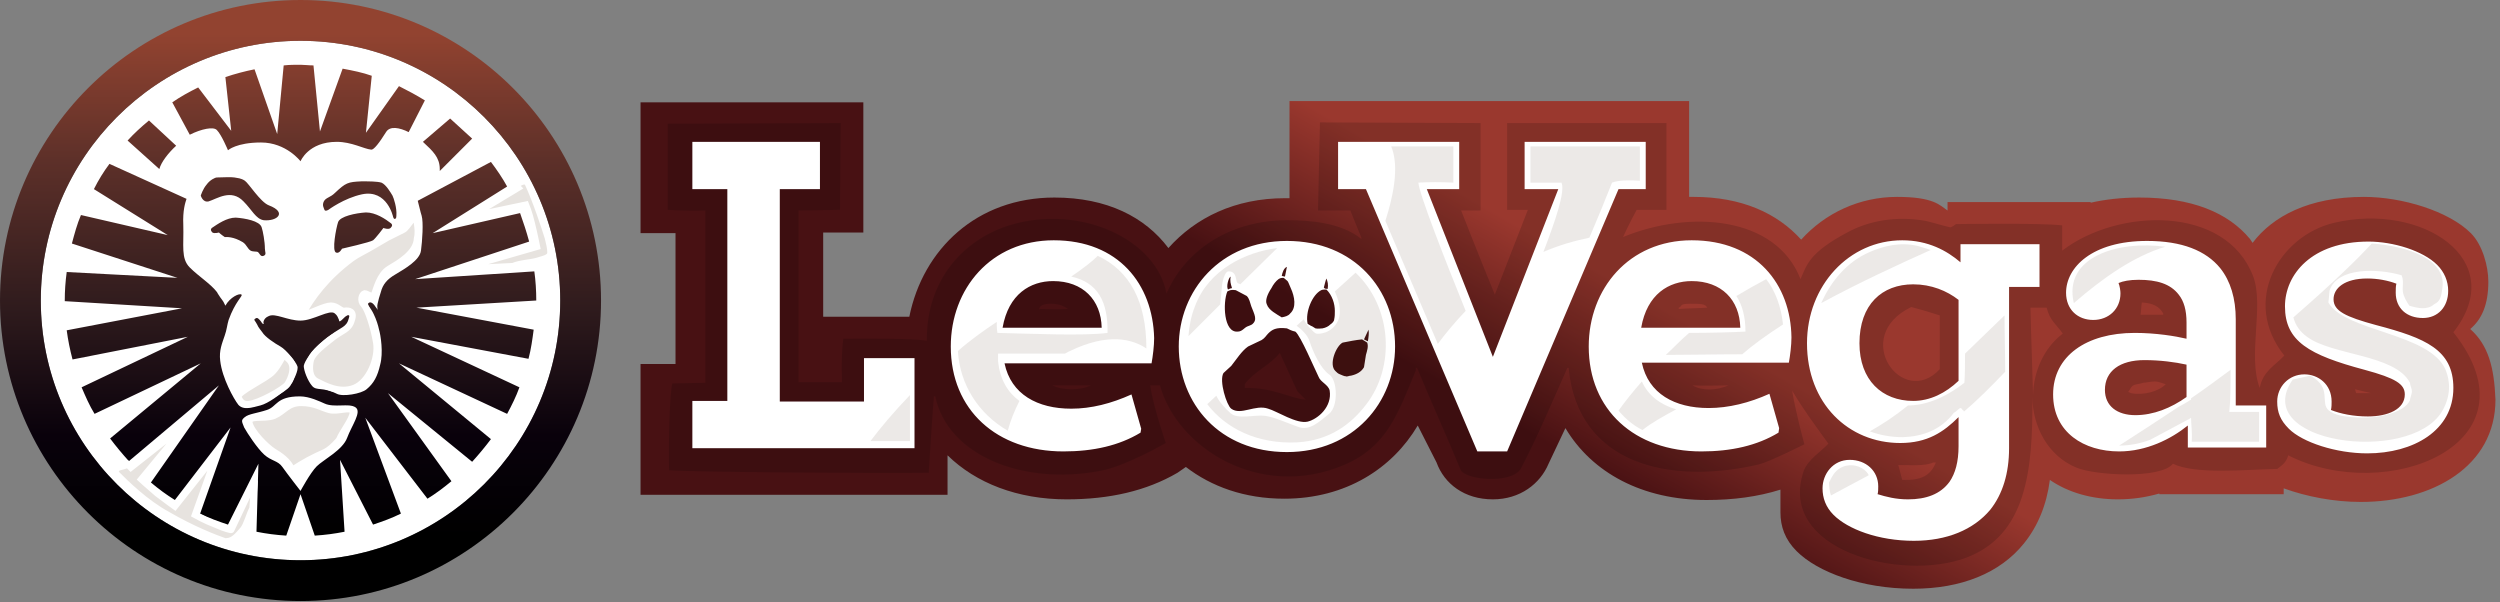 <?xml version="1.0" encoding="UTF-8"?> <svg xmlns="http://www.w3.org/2000/svg" xmlns:xlink="http://www.w3.org/1999/xlink" width="386px" height="93px" viewBox="0 0 386 93" version="1.1"><rect x="0" y="0" width="386" height="93" fill="#808080" stroke="none"/><!-- Generator: Sketch 55.2 (78181) - https://sketchapp.com --><title>LeoVegas_logo</title><desc>Created with Sketch.</desc><defs><linearGradient x1="41.026%" y1="52.934%" x2="56.598%" y2="45.843%" id="linearGradient-1"><stop stop-color="#481113" offset="0%"></stop><stop stop-color="#9A382E" offset="100%"></stop></linearGradient><linearGradient x1="50%" y1="99.621%" x2="50%" y2="-0.379%" id="linearGradient-2"><stop stop-color="#000000" offset="0%"></stop><stop stop-color="#000000" offset="10.3%"></stop><stop stop-color="#09010B" offset="27.1%"></stop><stop stop-color="#2F1B1D" offset="48.3%"></stop><stop stop-color="#5D3029" offset="72.9%"></stop><stop stop-color="#924330" offset="94%"></stop></linearGradient></defs><g id="Page-1" stroke="none" stroke-width="1" fill="none" fill-rule="evenodd"><g id="LeoVegas_logo"><g id="LeoVegas.com" transform="translate(98, 15)" fill-rule="nonzero"><path d="M283.4,35.8 C285.2,34.3 286.2,32 286.2,28.5 C286.2,26.1 285.3,22.8 283.5,21 C280.1,17.6 272.9,15.4 267,15.4 C258.5,15.4 252.9,18.4 249.8,22.5 C249.7,22.3 249.5,22.1 249.4,21.9 C246,17.8 240.4,15.5 232.3,15.5 C229.5,15.5 227,15.8 224.8,16.3 L224.8,16.2 L202.7,16.2 L202.7,17.5 C201.5,16.7 200.6,15.4 194.9,15.4 C189.1,15.4 183.8,17.9 180.1,22 C176.4,17.9 170.9,15.4 163.5,15.4 L162.8,15.4 L162.8,0.6 L101.1,0.6 L101.1,15.6 L100.4,15.6 C92.7,15.6 86.6,18.6 82.4,23.3 C78.8,18.5 72.9,15.5 64.8,15.5 C52.8,15.5 44.5,23.5 42.4,33.9 L29.1,33.9 L29.1,20.9 L35.3,20.9 L35.3,0.8 L0.9,0.8 L0.9,21 L6.3,21 L6.3,41.2 L0.9,41.2 L0.9,61.4 L48.3,61.4 L48.3,55.3 C52.7,59.6 59.1,62.1 66.7,62.1 C73.3,62.1 79,60.8 83.8,58 L85.1,57.1 C89,60.1 94.1,62 100.3,62 C109.8,62 117,57.3 120.9,50.7 L123.8,56.4 C125,59.7 128.1,62.1 132.5,62.1 C136.7,62.1 139.8,59.7 141.1,56.6 L143.7,51.1 C147.8,58 155.6,62.2 165.5,62.2 C169.6,62.2 173.4,61.7 176.9,60.6 L176.9,64.1 C176.9,66.3 177.6,68.3 179.4,70.1 C182.6,73.3 189.4,75.9 197.4,75.9 C204.8,75.9 210.8,73.5 214.5,68.9 C216.6,66.3 218,63 218.5,59.1 C221.4,61.1 225.1,62.1 229,62.1 C231.2,62.1 233.3,61.8 235.4,61.2 L235.4,61.3 L254.6,61.3 L254.6,60.4 C258.2,61.7 262.4,62.5 266.5,62.5 C277.6,62.5 287.3,57 287.3,46.7 C287.1,41.7 286.2,38.3 283.4,35.8 L283.4,35.8 Z" id="Path" fill="url(#linearGradient-1)"></path><path d="M280.8,36.3 C289.6,25.1 275.9,16.2 262.4,19.4 C253.9,21.4 248,31.5 254.7,39.9 C253.2,41.5 251.4,42.3 250.9,44.9 C249,39.9 251.6,32.3 249.9,27.7 C245.7,16.6 229,17.1 220.4,23.7 L220.4,19.8 C217.2,19.4 204,19.6 204,19.6 C204,19.6 203.4,20.1 203.1,20.1 C201.8,19.8 200.6,19.4 199.3,19.1 C194.7,18.3 190.5,19.1 187.2,20.9 C181.4,24 181,25.8 180,28.1 C176.2,18.3 162.8,17.4 152.6,21.6 C153.4,19.8 154.7,17.4 154.7,17.4 L159.3,17.4 L159.3,4 L134.7,4 L134.7,17.4 L137.9,17.4 L132.8,30.5 C132.8,30.5 129.3,21.9 127.6,17.5 L130.6,17.5 L130.6,4 L105.8,3.9 L105.5,17.5 L110.5,17.5 C110.5,17.5 111.6,20.3 112.2,21.7 L112.2,21.9 C109,19.3 104,19 100.7,19 C92.4,19 85.4,23.2 82.3,29.9 C82.2,30 82.2,30.2 82.1,30.3 C80.6,22 68.8,16.4 57.8,19.8 C50.8,22 45,28.2 45.1,37.6 C42.6,37.2 35.7,37.3 32.2,37.3 C32,38.9 31.9,40.7 32,44 L25.3,44 L25.3,17.5 C26.9,17.5 31.7,17.4 31.7,17.4 L31.8,4 L5.1,4.1 L5.1,17.4 C5.1,17.4 7.8,17.6 10.9,17.5 L10.9,44.1 C9.6,44.1 7.2,44.2 5.8,44.2 C5.4,45.7 5.2,53.1 5.3,57.6 C7.9,57.9 37.5,58.1 45.4,58 C45.6,55 45.9,49.8 46.2,46.2 L46.4,46.2 C48.3,55.3 59.9,60 71.9,57.7 C75.8,57 82,53.4 82,53.4 C82,53.4 80,47.6 79.6,44.5 L81.1,44.5 C83.7,54.1 96.5,62.3 109.5,56.8 C116.1,54 117.8,49 120.6,42.2 L120.6,41.8 L120.8,41.8 C122.8,46.7 125.5,52.6 127.5,57.5 C128.1,59.1 135.3,59.8 136.8,57.4 C139.2,52.9 142.3,45.6 144,41.8 L144.2,41.8 C145.6,56.8 159.9,59.9 173.6,56.7 C175.2,56.3 180.6,53.6 180.6,53.6 C180.6,53.6 179.3,48.9 178.7,45.3 C180.6,48.5 182.3,50.7 184.3,53.5 C183.1,54.8 181.2,55.9 180.5,57.7 C176.3,69.9 195.5,74.9 205.6,71.1 C214.8,67.6 215.9,57.9 215.8,46.2 C215.8,50.8 218.2,55.4 222.6,57.2 C225.4,58.4 235.6,59 237.5,56.6 C241,58.3 248.7,57.5 253.6,57.4 C254.4,56.8 255,56.4 255.3,55.3 C270.4,63 294.5,53.6 280.8,36.3 L280.8,36.3 Z M62.5,32.7 C62.5,33.3 61.9,31.9 64.2,31.9 C65.6,31.9 66.3,32.3 66.9,32.7 C65.4,32.8 63.9,32.7 62.5,32.7 Z M64.5,44.5 L70.4,44.5 C68.9,45.3 66,45.3 64.5,44.5 Z M94.2,44.9 L94.2,44.3 C95.7,42.3 98.1,41.4 99.6,39.5 C100.5,41.5 101.4,43.4 102.3,45.4 L103.6,46.7 C101.1,46.5 98.6,44.8 94.2,44.9 Z M161.2,32.5 C161.8,32.3 161.2,31.9 162.9,31.9 C164.6,31.9 165.3,31.9 165.6,32.5 C164.1,32.6 162.7,32.6 161.2,32.7 L161.2,32.5 L161.2,32.5 Z M163.3,44.5 C165.2,44.6 167,44.5 168.9,44.5 C167,45.3 164.9,45.4 163.3,44.5 Z M195.7,59.1 C195.5,58.3 195.3,57.6 195.1,56.8 C196.9,56.8 199.3,57 200.5,56.4 L200.9,56.4 C200.1,58.4 198.7,59.2 195.7,59.1 L195.7,59.1 Z M201.5,42 C195.8,48.2 187.6,37 197.1,32.4 C198.6,32.8 200,33.2 201.5,33.7 L201.5,42 Z M215.9,46 C215.8,41.7 215.6,37.1 215.5,32.5 L218,32.5 C218.5,34.5 219.5,35.1 220.5,36.5 C217.5,38.8 216,42.4 215.9,46 Z M232.7,31.7 C234.4,31.8 235.4,32.3 236,33.4 L236,33.6 L232.5,33.6 C232.6,33 232.6,32.3 232.7,31.7 L232.7,31.7 Z M231,45.7 C230.9,45.6 230.7,45.6 230.6,45.5 C231,45 231,44.7 231.4,44.5 C231.7,44.3 232.4,44.3 232.9,44.1 C233.3,44.1 234,43.9 234.7,43.9 C235.4,43.9 236.1,44.3 236.4,44.3 C235.4,45.4 233,46.1 231,45.7 Z M265.8,45.7 C265.7,45.5 265.7,45.3 265.6,45.1 C266.4,45.3 267.3,45.5 268.1,45.7 L265.8,45.7 Z" id="Dark_Red" fill="#000000" opacity="0.15"></path><path d="M64.7,22.1 C55,22.1 48.8,29.6 48.8,38.5 C48.8,48.3 55.9,54.7 66.2,54.7 C70.8,54.7 74.8,53.8 78.1,51.8 L78.2,51.2 L76.7,45.9 C73.6,47.3 70.5,48.1 67.4,48.1 C62.2,48.1 58.1,45.9 57.1,41.1 L79.8,41.1 C80,40 80.2,38.4 80.2,37.2 C80,28.9 74.7,22.1 64.7,22.1 L64.7,22.1 Z M56.8,35.6 C57.7,30.4 61.1,28.4 64.6,28.4 C69.2,28.4 72,31.3 72.1,35.6 L56.8,35.6 Z M100.7,22.2 C90.4,22.2 84,29.9 84,38.5 C84,47.3 90.3,54.8 100.7,54.8 C111,54.8 117.4,47.1 117.4,38.5 C117.4,29.7 111.1,22.2 100.7,22.2 Z M106.8,28 C107,28.5 107.1,28.9 107,29.6 C106.8,29.6 106.6,29.6 106.5,29.5 L106.4,29.4 C106.5,29 106.7,28.2 106.8,28 L106.8,28 Z M100.7,26.2 L100.4,27.7 C100.2,27.7 100,27.6 99.9,27.6 C100,27.1 100.2,26.4 100.7,26.2 Z M98.3,29.5 C98.6,28.9 99,28.4 99.4,28.1 C99.7,27.9 99.9,27.9 100.2,27.9 C100.3,28 100.6,28.2 100.8,28.4 C101,28.7 101.1,29.1 101.3,29.5 C101.9,30.8 102.2,32.5 101.2,33.4 C100.9,33.8 100.4,33.9 99.9,34 C99.1,33.5 97.9,32.9 97.6,32 C97.3,31.4 97.7,30.4 98.3,29.5 Z M92,27.7 C91.9,28.4 92,28.8 92.2,29.4 L92.2,29.5 C92,29.5 91.8,29.6 91.6,29.7 C91.3,29.2 91.7,27.9 92,27.7 L92,27.7 Z M91.5,30 C91.9,29.8 92.1,29.7 92.8,29.8 C93.4,30.1 93.9,30.4 94.5,30.7 C94.9,31.1 95,31.7 95.2,32.3 C95.7,33.6 96.2,34.4 95.3,35.1 C95.1,35.2 94.9,35.3 94.6,35.4 C94.1,35.6 93.8,36.2 93.1,36.2 C90.9,36.4 90.8,31.7 91.5,30 Z M103.9,50.1 C102.2,50.5 99.2,48.5 97.8,48.1 C95.8,47.4 93.6,49.2 92.1,48.1 C91.4,47.6 90.2,43.8 90.9,42.6 C91.3,42.2 91.7,41.9 92.1,41.5 C92.9,40.5 93.7,39.2 94.7,38.5 C95.4,38.2 96.1,37.8 96.8,37.5 C97.3,37.2 97.5,36.8 97.8,36.5 C98.4,35.9 99,35.5 100.7,35.7 C101.1,35.9 101.5,36.1 102,36.2 C102.8,36.8 105,42 105.6,43.2 C105.9,44 107.1,44.4 107.3,45.3 C107.7,47.8 105.5,49.7 103.9,50.1 L103.9,50.1 Z M107.4,35.1 C107.1,35.4 106.7,35.6 106.2,35.7 C105.9,35.7 105.5,35.8 105.1,35.7 C104.9,35.6 104.7,35.4 104.4,35.3 C104.2,35.2 104.1,35.1 103.9,35 C103.5,33.2 104.6,30.5 106,29.8 C106.2,29.7 106.5,29.7 106.8,29.7 C107.7,30.6 108.1,31.9 108.1,33 C108.1,33.4 108.1,33.9 108,34.3 C108,34.6 107.7,34.9 107.4,35.1 Z M112.9,39.8 C112.8,40.4 112.7,41.1 112.6,41.7 C112.2,42.4 111.5,42.8 110.6,43 C110.3,43 110,43.2 109.8,43.1 C109.5,43.1 109.2,42.9 108.9,42.8 C108.6,42.7 108.4,42.5 108.2,42.3 C107.1,41.3 108.3,38.4 109.3,37.9 C110.3,37.7 111.3,37.5 112.3,37.4 C112.6,37.6 112.8,37.7 113.1,37.9 C113.3,38.5 113.1,39.1 112.9,39.8 L112.9,39.8 Z M113.2,37.7 L112.6,37.4 C112.8,36.9 113.1,36.4 113.3,35.9 C113.4,36.4 113.3,37.1 113.2,37.7 L113.2,37.7 Z M35.4,47 L22.4,47 L22.4,14.2 L28.6,14.2 L28.6,6.9 L8.9,6.9 L8.9,14.2 L14.3,14.2 L14.3,46.9 L8.9,46.9 L8.9,54.2 L43.2,54.2 L43.2,40.3 L35.4,40.3 C35.4,40.3 35.4,47 35.4,47 Z M163.2,22.1 C153.5,22.1 147.3,29.6 147.3,38.5 C147.3,48.3 154.4,54.7 164.7,54.7 C169.3,54.7 173.3,53.8 176.6,51.8 L176.7,51.1 L175.2,45.8 C172.1,47.2 168.9,48 165.8,48 C160.6,48 156.5,45.8 155.5,41 L178.2,41 C178.4,39.9 178.6,38.3 178.6,37.1 C178.5,28.9 173.2,22.1 163.2,22.1 L163.2,22.1 Z M155.4,35.6 C156.3,30.4 159.7,28.4 163.2,28.4 C167.8,28.4 170.6,31.3 170.7,35.6 L155.4,35.6 Z M247.2,34.3 C247.2,31.1 246.4,28.4 244.8,26.4 C242.6,23.7 238.9,22.2 233.5,22.2 C225,22.2 221,26.3 221,30.2 C221,32.8 222.8,34.4 225.2,34.4 C227.6,34.4 229.4,32.7 229.4,30.3 C229.4,29.9 229.3,29.2 229.1,28.7 C229.8,28.4 230.8,28.2 232.2,28.2 C235,28.2 237.1,28.8 238.4,30.5 C239.2,31.5 239.6,32.9 239.6,34.8 L239.6,37.3 C237.9,36.9 234.9,36.4 231.6,36.4 C224.1,36.4 219,40 219,45.9 C219,51.8 223.8,54.7 229.2,54.7 C233.4,54.7 237.2,52.8 239.8,50.7 L239.8,54.1 L251.9,54.1 L251.9,47.6 L247.2,47.6 L247.2,34.3 L247.2,34.3 Z M239.6,46.3 C237.2,48 234.5,49.1 231.7,49.1 C228.9,49.1 227,47.7 227,45.2 C227,42.3 229.3,40.6 233.1,40.6 C235.5,40.6 237.8,40.9 239.6,41.3 L239.6,46.3 L239.6,46.3 Z M156.1,14.2 L156.1,6.9 L137.4,6.9 L137.4,14.2 L142.6,14.2 L132.5,40.1 L122.3,14.2 L127.3,14.2 L127.3,6.9 L108.6,6.9 L108.6,14.2 L112.9,14.2 L130.1,54.7 L134.7,54.7 L151.9,14.2 C151.9,14.2 156.1,14.2 156.1,14.2 Z M204.7,25.5 C202.6,23.7 199.7,22.1 195.7,22.1 C187.5,22.1 181,29.1 181,38 C181,47.3 187.4,53.4 195.4,53.4 C199.6,53.4 202.1,51.7 204.4,49.4 L204.4,53.9 C204.4,56.3 203.9,58.1 203,59.4 C201.6,61.3 199.4,62.1 196.6,62.1 C194.7,62.1 193.2,61.7 191.9,61.3 C192,61 192,60.4 192,60.1 C192,57.7 190.1,56 187.6,56 C185,56 183.4,58.2 183.4,60.4 C183.4,61.9 183.9,63.3 185.1,64.5 C187.3,66.7 192,68.5 197.5,68.5 C202.6,68.5 206.7,66.8 209.3,63.7 C211.2,61.3 212.2,58.1 212.2,54.2 L212.2,29.3 L216.9,29.3 L216.9,22.7 L204.7,22.7 L204.7,25.5 L204.7,25.5 Z M204.4,43.8 C202.4,45.7 200,46.9 197.4,46.9 C192.6,46.9 189.1,43.7 189.1,38 C189.1,32 192.6,28.9 197.4,28.9 C200.2,28.9 202.6,29.9 204.4,31.3 L204.4,43.8 Z M268.9,35.2 C264.1,33.9 262.3,33 262.3,31.2 C262.3,29.5 264,28 267.5,28 C269.1,28 270.7,28.3 272,28.8 C271.9,29.2 271.9,29.7 271.9,30.2 C271.9,32.6 273.6,34.1 276.1,34.1 C278.4,34.1 280,32.4 280,29.9 C280,28.4 279.4,27 278.3,25.9 C276.1,23.7 271.5,22.3 267.7,22.3 C258.9,22.3 254.8,27.4 254.8,32.3 C254.8,37.7 258.5,39.8 267.1,42.1 C271.9,43.4 273.3,44.3 273.3,45.9 C273.3,48.2 270.7,49.3 267.6,49.3 C265.4,49.3 263.4,48.9 261.9,48.3 C262,47.9 262,47.4 262,47 C262,44.3 259.9,42.8 257.8,42.8 C255.4,42.8 253.6,44.7 253.6,47 C253.6,48.7 254.1,49.9 255.4,51.2 C257.5,53.3 262.7,55 267.5,55 C274.6,55 280.8,51.5 280.8,44.9 C280.8,39 276.5,37.2 268.9,35.2 L268.9,35.2 Z" id="White" fill="#FFFFFF"></path><g id="Grey" opacity="0.1" transform="translate(36, 7)" fill="#3B200F"><path d="M119.2,5.9 L119.2,0.6 L102.3,0.6 L102.3,6.2 L107.1,6.2 C107.7,7.6 106.1,12.2 104.3,16.9 C106.6,15.9 109,15.2 111.4,14.7 C112.6,11.9 113.8,9 114.9,6.2 C115.9,5.8 117.6,5.8 119.2,5.9 L119.2,5.9 Z M72.1,23 C72.5,23.9 73.3,25.9 72.6,27.5 C71.6,29.6 69.5,29.6 69.2,29.5 C68.9,29.4 67.7,28.2 67.3,27.3 L66.2,28.3 C66.9,28.8 67.9,29.7 68.2,30.7 C68.7,32.3 69.9,34.9 71.2,35.8 C72.5,36.6 72.7,40.7 71.2,41.9 C69.7,43.1 68.2,44.6 66.4,43.9 C64.7,43.3 62.8,42.4 61.3,42.2 C59.8,42 57.1,42.8 56,41.8 C55.2,41.1 54.2,40 53.8,39.1 L52.4,40.4 C55.3,44.2 60.2,46.6 66.3,46.3 C71.3,46 74.6,43.5 76.9,40.5 C81.5,34.6 80.9,25.4 75.3,20.1 C75.3,20.1 72.1,23 72.1,23 Z M6.5,46.1 L6.5,39 C4,41.6 1.9,44.1 0.4,46.1 L6.5,46.1 Z M54.7,21.9 C54.7,21.9 55,19.9 55.7,19.9 C57.1,19.9 56.7,21.5 57.1,21.7 C57.2,21.8 57.4,21.8 57.5,21.9 L63.2,16.3 C58.4,16.9 52.6,19.6 50.5,25.3 C49.9,26.8 49.6,28.4 49.5,29.9 L54.4,25 L54.7,21.9 L54.7,21.9 Z M119.5,36.9 C118.1,38.5 116.9,40 115.9,41.4 C117,42.7 118.2,43.7 119.6,44.4 C121.1,43.2 122.8,42.3 124.8,41.2 C122.4,40.5 120.5,39.1 119.5,36.9 L119.5,36.9 Z M35.5,17.5 C34.6,18.4 33.3,19.4 31.4,20.7 C35.5,21.6 37.1,24.6 37,29.4 C33.4,29.9 24.6,29.5 20,29.4 C19.9,28.8 19.9,28.2 19.9,27.7 C17.8,29.1 15.7,30.6 13.9,32.2 C14.2,37.4 17.1,41.9 21.6,44.5 C22,43 22.6,41.5 23.4,39.9 C21.6,38.6 20.4,36.6 20.1,33.8 L20.1,32.6 L30.4,32.6 C30.7,32.5 30.9,32.3 31.2,32.2 C37.2,29.3 40.9,30.4 43,31.8 C43,24.5 40.4,19.8 35.5,17.5 Z M90.4,6.2 L90.4,0.6 L80.8,0.6 C82.1,3.7 81.1,8.4 79.9,12.1 C82.6,18.4 85.3,24.8 88,31.1 C89.1,29.6 90.5,27.9 92.3,26 C89.1,18.1 85.1,7.9 85,6.2 C86.5,6.1 88.7,6.1 90.4,6.2 Z M186.2,24.8 C190.7,20.9 195.4,17.6 200.3,16.1 C193.2,15.1 184.5,17.6 186.2,24.8 Z M210.4,35.4 L210.4,35.1 C208.5,36.5 206.5,38 204.3,39.5 L204.3,39.7 C203.8,40 203.2,40.4 202.4,40.8 C199.4,42.8 196.3,44.8 193.2,46.8 C194.8,46.8 196.4,46.5 198,45.9 C199.9,44.9 201.9,43.8 203.8,42.8 C203.9,42.8 204.3,42.5 204.3,42.5 C204.3,43.4 204.5,44.8 204.4,46.2 L214.8,46.2 L214.8,41.6 L210.2,41.6 C210.4,39.9 210.4,37.4 210.4,35.4 L210.4,35.4 Z M134.1,23.7 C135,25.1 135.5,26.9 135.5,29.2 C133.5,29.3 130.2,29.4 126.8,29.4 C125.5,30.5 124.4,31.7 123.2,32.8 C126.7,32.8 131.1,32.7 135,32.7 C136.6,31.3 138.8,29.7 141.3,28.1 C141,25.3 140.1,22.9 138.7,21.1 C137.2,21.9 135.6,22.8 134.1,23.7 L134.1,23.7 Z M243.6,35.1 C241.2,29.4 228,29.2 225.5,24.7 C225.6,24.1 225.6,23.4 225.7,22.8 C226.9,19.3 233,19.4 236.8,20.5 C237.2,21.4 236.9,22.2 237,23 C237.1,23.8 237.6,24.6 238,25.2 C239.3,25.6 240.8,25.9 241.8,25 C242.8,24.5 242.9,23.9 243.1,22.5 C243.8,18 237.7,16 232.2,15.6 C230,18 226.2,21.7 220.1,27 C220.4,28.2 221.1,29.2 222.2,30 C226.1,32.9 235.8,32.7 238.1,37.1 C238.1,37.5 238.4,38 238.4,38.4 C238.4,38.9 238.1,39.4 238.1,39.8 C237.2,41.8 232.8,42.8 229.2,42.4 C227.8,42.3 226.5,42.1 225.6,41.4 C224.1,40.2 226.2,37.9 222.7,36 L220,36.6 C213.2,46.4 237.9,49.8 243,41.6 C244.5,39.1 244.3,36.8 243.6,35.1 L243.6,35.1 Z M162.2,16 C159.4,15.3 156.8,16 154.7,16.9 C151.2,18.4 148.7,21.4 147.2,24.8 C152.9,21.7 159.2,18.8 164.1,16.6 C163.5,16.4 162.9,16.2 162.2,16 Z M150.7,50 C149.4,50.5 149,51.3 148.4,52.5 C148.4,53.2 148.5,53.9 148.7,54.5 C150.4,53.6 152.4,52.5 154.5,51.4 L154.5,51.3 C153.9,50.2 152.3,49.5 150.7,50 Z M169.4,32.6 C169.4,34.2 169.4,35.8 169.3,37.1 C166.1,39.6 163.1,40.6 160.6,40.6 C158.5,42.3 156.5,43.6 154.7,44.6 C156.3,45.2 158,45.5 159.8,45.5 C162.8,45.4 165.7,44.4 167.7,41.7 C167.9,41.7 168.5,41 168.7,41 C168.9,41 169,41.4 169.2,41.4 L169.2,41.5 L169.3,41.5 C171.3,39.8 173.4,37.7 175.6,35.4 C175.6,32.5 175.5,29.5 175.5,26.7 C173.5,28.6 171.5,30.6 169.4,32.6 L169.4,32.6 Z" id="Shape"></path></g></g><g id="Head"><path d="M46.4,6.3 C68.5,6.3 86.5,24.3 86.5,46.4 C86.5,68.6 68.5,86.5 46.4,86.5 C24.3,86.5 6.3,68.6 6.3,46.4 C6.3,24.3 24.3,6.3 46.4,6.3 Z" id="Path" fill="#FFFFFF" fill-rule="nonzero"></path><path d="M33.5,20.1 C34.2,20.8 35.2,23.2 35.2,23.2 C35.2,23.2 36.5,22 40.3,22 C44.2,22 46.4,24.9 46.4,24.9 C46.4,24.9 47.6,21.9 52,21.9 C54.3,21.9 56.2,23 57.3,23.1 C57.7,23.2 58.6,22 59.6,20.4 C60.2,19.4 61.7,19.7 63.1,20.4 L65.6,15.5 C64.3,14.7 63,14 61.6,13.3 L56.5,20.5 L57.4,11.7 C56,11.2 54.5,10.9 52.9,10.6 L49.4,20.3 L48.4,10.1 C47.7,10.1 47,10 46.4,10 C45.5,10 44.7,10 43.8,10.1 L42.8,20.7 L39.3,10.7 C37.8,11 36.3,11.4 34.8,11.9 L35.7,20.2 L30.6,13.5 C29.2,14.2 27.9,14.9 26.6,15.8 L29.3,20.8 C31.1,19.9 33,19.5 33.5,20.1 Z M52.2,34.3 C51.9,35.2 51.2,38.8 51.9,39 C52.4,39.2 52.8,38.4 52.8,38.4 C52.8,38.4 57.2,37.4 57.6,37.1 C58,36.8 59.2,35.2 59.2,35.2 C59.2,35.2 60,35.5 60.3,35.2 C60.6,34.9 60.6,34.7 60.4,34.5 C59.5,33.8 58,32.8 56.5,32.8 C54.9,32.9 52.5,33.4 52.2,34.3 Z M41.5,31.7 C40.2,31.2 38.4,28.3 37.8,27.9 C37.2,27.5 36.7,27.5 36.2,27.4 C35.7,27.3 34.2,27.4 33.5,27.4 C33.2,27.4 32.4,27.8 31.9,28.5 C31.3,29.2 31,30.2 31,30.2 C31,30.2 31.3,31.3 32.2,31.1 C33.5,30.7 35.7,29.1 37.6,31.1 C38.9,32.4 39.5,33.8 40.7,34 C42.8,34.2 44.4,32.8 41.5,31.7 Z M65.4,22 C66.8,23.3 67.9,24.3 67.9,26.1 L67.9,26.4 L72.9,21.4 C71.7,20.3 70.6,19.3 69.5,18.3 L65.3,21.9 L65.4,22 Z M82.8,46.4 C82.8,44.9 82.7,43.3 82.5,41.9 L64.1,43.1 L81.7,37.3 C81.3,35.8 80.8,34.3 80.3,32.9 L66.8,36 L78.3,28.8 C77.6,27.5 76.7,26.2 75.8,25 L64.5,31 C64.7,31.7 64.9,32.7 65.1,33.3 C65.4,34.3 65.2,37.2 65,38.7 C64.8,40.2 62.5,41.5 61,42.4 C59.8,43.1 59.1,43.9 58.8,45.1 C58.6,45.7 58.4,46.4 58.3,46.9 C58.2,47.3 58.3,47.6 58.3,47.9 C58.3,47.8 58.1,47.5 58,47.4 C57.5,46.6 57.1,46.6 56.9,46.8 C56.6,47 57.3,47.6 57.7,48.5 C58.1,49.3 58.4,50.3 58.5,50.8 C58.8,51.8 59.2,54.5 58.7,56.3 C58.3,58.1 57.7,59.2 56.6,60.1 C55.8,60.8 52.9,61.3 52,60.8 C49.8,59.7 48.9,60.4 48.2,59.6 C47.5,58.8 46.9,57.2 46.9,56.5 C47,55.8 48.1,54.1 49.9,52.6 C51.6,51.1 52.9,51 53.4,50.5 C53.7,50.3 53.8,50 53.9,49.6 C54,49.1 54.2,48.8 53.9,48.7 C53.7,48.6 53.6,48.7 53.3,48.9 C52.9,49.3 52.5,49.7 52.4,49.6 C52.3,49.5 52.4,49.5 52.3,49.3 C52.2,49.1 52.1,48.7 51.7,48.4 C50.9,47.7 48.4,49.5 46.4,49.5 C44.4,49.5 42.5,48.3 41.5,48.8 C41,49 40.8,49.3 40.7,49.6 C40.6,49.9 40.8,49.9 40.7,50 C40.5,50.1 40.4,49.7 40.1,49.4 C39.8,49.1 39.7,49 39.4,49.2 C39.1,49.4 39.4,49.5 39.7,50.1 C39.9,50.6 40.3,51 40.5,51.3 C40.9,52 42.4,53 43.3,53.5 C44.2,54 45.7,55.9 45.9,56.5 C46.2,57.1 45.2,58.9 45.1,59.1 L44.2,60 C43.3,60.9 41.4,62.3 40.2,62.6 C39,62.9 37.6,63.4 36.8,62.5 C36.1,61.6 34.3,58.4 34,55.7 C33.8,54.1 34.3,53 34.7,51.8 C35,51 35.1,50 35.3,49.4 C36.3,46.6 37.5,45.7 37.3,45.5 C37,45.2 35.5,45.9 34.8,47.2 L34.5,46.6 C34.4,46.4 34.2,46.2 34,45.9 C33.9,45.7 33.7,45.5 33.5,45.1 C32.5,43.8 30.7,42.7 29.3,41.3 C27.9,39.9 28.4,37.9 28.3,34.7 C28.2,32.5 28.6,31.3 28.8,30.7 L16.9,25.3 C16,26.5 15.2,27.8 14.5,29.2 L25.9,36.3 L12.5,33.2 C11.9,34.6 11.5,36.1 11.1,37.6 L27.4,42.9 L10.3,42 C10.1,43.5 10,44.9 10,46.4 L10,46.5 L28.1,47.6 L10.3,51 C10.5,52.5 10.8,54 11.2,55.5 L29,52 L12.6,59.8 C13.2,61.2 13.8,62.6 14.6,63.9 L31,56.1 L17,67.7 C17.9,68.9 18.9,70.1 19.9,71.2 L33.8,59.5 L23.3,74.5 C24.5,75.5 25.7,76.4 27,77.2 L35.6,66 L30.9,79.3 C32.3,80 33.7,80.5 35.2,81 L39.9,71.6 L39.6,82.1 C41.1,82.4 42.6,82.6 44.2,82.7 L46.4,76.3 L48.6,82.7 C50.2,82.6 51.7,82.4 53.2,82.1 L52.5,71 L57.6,81 C59.1,80.5 60.5,80 61.9,79.3 L56.4,64.5 L66,77 C67.3,76.2 68.5,75.3 69.7,74.3 L59.9,60.7 L72.9,71.3 C73.9,70.2 74.9,69 75.8,67.8 L61.6,56.1 L78.3,63.9 C79,62.6 79.7,61.2 80.2,59.8 L63.5,52 L81.6,55.4 C82,53.9 82.2,52.4 82.4,50.9 L64.3,47.5 C64.3,47.5 82.8,46.4 82.8,46.4 Z M53.6,67.6 C52.9,69.5 49.9,71 48.9,72 C47.9,73 46.4,75.8 46.4,75.8 C46.4,75.8 44.3,73.1 43.6,72.1 C42.9,71.1 41.9,71.2 40.8,70.2 C39.7,69.2 38.2,66.9 37.7,66 C37.3,65 37.2,64.9 37.8,64.4 C38.4,63.9 39.7,63.8 41.2,63.3 C42.8,62.8 42.6,61.2 46.3,61.2 C47.8,61.2 49.4,62 50.1,62.3 C51.6,63 53.9,62.2 54.9,62.9 C55.9,63.6 54.3,65.7 53.6,67.6 Z M36.4,33.6 C35,33.6 33.6,34.6 32.7,35.2 C32.5,35.4 32.5,35.6 32.8,35.9 C33.1,36.1 33.8,35.9 33.8,35.9 C33.8,35.9 34.1,36.2 34.7,36.6 C35,36.6 36,36.5 37.5,37.4 C38.1,37.8 38.2,38.4 38.7,38.7 C39.1,38.9 39.6,38.8 39.8,38.9 C40.1,39.1 40.2,39.7 40.7,39.5 C41.2,39.3 40.9,38.9 40.9,38.4 C40.9,37.3 40.6,35.7 40.4,35.1 C40.1,34.1 37.8,33.7 36.4,33.6 Z M46.4,0 C20.8,0 0,20.8 0,46.4 C0,72 20.8,92.8 46.4,92.8 C72,92.8 92.8,72 92.8,46.4 C92.8,20.8 72,0 46.4,0 Z M46.4,86.5 C24.3,86.5 6.3,68.6 6.3,46.4 C6.3,24.3 24.3,6.3 46.4,6.3 C68.5,6.3 86.5,24.3 86.5,46.4 C86.5,68.6 68.5,86.5 46.4,86.5 Z M27.2,22.5 L23,18.6 C21.8,19.6 20.7,20.6 19.7,21.7 L24.6,26.1 C24.9,25 26,23.6 27.2,22.5 Z M60.9,33.8 C61.1,33.8 61.2,33.7 61.2,33.3 C61.3,32.1 60.8,30.6 60.6,30.2 C60.3,29.7 59.6,28.5 58.9,28.2 C58.2,28 57,28 55.8,28 C53.7,28.1 53.4,28.2 51.7,29.8 C51,30.5 50.3,30.5 50,31.1 C49.7,31.7 50,32.1 50.1,32.4 C50.2,32.7 50.7,32.4 50.7,32.4 C50.7,32.4 53.1,30.6 55.9,30 C59.8,29.2 60.7,33.5 60.7,33.5 C60.7,33.5 60.8,33.8 60.9,33.8 Z" id="Shape" fill="url(#linearGradient-2)" fill-rule="nonzero"></path><path d="M84.6,36.7 C84.1,35.1 82.8,31.1 81.5,28.3 C81,27.5 79.6,28.5 79.8,28.8 L80,29 L72.7,33.4 L81.2,31.6 C81.2,31.6 81.7,32.8 82.1,34.5 C82.5,36.1 82.9,38.1 82.9,38.1 L71.1,41.5 L79.2,41.1 C80.4,40.6 81.8,40.6 82.9,40.3 C83.7,40 85,39.9 85,39 C85,38.3 84.8,37.5 84.6,36.7 Z M64.4,34.5 C64.1,32.3 63,35.2 62.2,35.5 L59.8,36.7 C59.1,37.1 58.1,37.7 57.4,38.1 C56.4,38.7 55.1,39.3 54.3,39.9 C50.4,42.8 48.1,45.9 46.6,48.7 L46.7,48.7 C47.9,48.4 50.1,47.2 51.1,47.2 C52.1,47.2 52.6,48.1 53.2,48 C53.8,47.9 54.8,48 54.3,49.4 C53.9,50.9 52.8,51 51.4,52.1 C50,53.2 48.4,54.4 48,55.5 C47.7,56.7 47.7,58.3 48.9,58.9 C50.1,59.5 52.4,60.8 54.7,59.9 C57,59 58.5,55.3 58.1,52.9 C57.7,50.5 56.8,47.8 56.2,47.1 C55.5,46.4 55.9,45.4 56.3,45.3 C56.7,45.3 57.5,46.1 57.8,45.4 C58.1,44.7 58.6,42.4 60.1,41.5 C61.6,40.6 64.3,39.1 64.4,36.8 C64.6,36 64.5,35.2 64.4,34.5 Z M38.4,62.4 C39.9,62.3 43.9,60.1 44.4,59.3 C44.9,58.5 45.7,56.7 44.7,55.6 C44.4,55.3 44.1,55 43.8,54.8 C43.5,54.7 43.6,55.3 43.4,55.5 C43,56.2 42.6,56.9 42.1,57.4 C41.1,58.5 36.6,60.5 36.8,61.3 C37.1,62.1 37.6,62.5 38.4,62.4 Z M33.3,81 C31.7,80.4 30.1,79.5 30.1,79.5 L33.5,70 L27,78.2 C27,78.2 25.6,77.2 24.3,76.2 C23,75.1 21.8,74 21.8,74 L28,66.5 L25.9,67.7 L20.2,72.2 L19.7,71.7 C19,72.2 17.6,71.9 17.9,73.1 C19.4,74.6 22.4,77.6 25.9,79.5 C29.7,81.7 33,83 35,83.7 L35,83.6 C36.1,83.5 36.7,82.7 37.5,81.8 C38.1,81.1 38.5,79.4 39,78.5 L39.3,74.2 L35.7,81.8 C35.8,81.9 34.6,81.6 33.3,81 L33.3,81 Z M50.9,63.3 C49.7,63 48.6,62.2 46.5,62.2 C44.4,62.2 43.9,63.5 42.3,64.2 C40.7,64.8 38.3,64 38.5,65.3 C38.8,66.7 41.1,69 42.2,69.7 C43.2,70.3 44.6,71.2 45.1,72.6 C46.8,71.4 48.4,70.6 50.2,69.8 C50.8,69.5 51.5,68.9 52.2,68.1 C52.4,67.9 52.5,67.6 52.6,67.4 C53.1,66.4 54.9,64 54.4,63.4 C54,62.8 52.1,63.6 50.9,63.3 Z" id="Shape" fill="#E7E3DF" fill-rule="nonzero"></path><path d="M84.6,36.7 C84.1,35.1 82.8,31.1 81.5,28.3 C81,27.5 79.6,28.5 79.8,28.8 L80,29 L72.7,33.4 L81.2,31.6 C81.2,31.6 81.7,32.8 82.1,34.5 C82.5,36.1 82.9,38.1 82.9,38.1 L71.1,41.5 L79.2,41.1 C80.4,40.6 81.8,40.6 82.9,40.3 C83.7,40 85,39.9 85,39 C85,38.3 84.8,37.5 84.6,36.7 Z M64.4,34.5 C64.1,32.3 63,35.2 62.2,35.5 L59.8,36.7 C59.1,37.1 58.1,37.7 57.4,38.1 C56.4,38.7 55.1,39.3 54.3,39.9 C50.4,42.8 48.1,45.9 46.6,48.7 L46.7,48.7 C47.9,48.4 50.1,47.2 51.1,47.2 C52.1,47.2 52.6,48.1 53.2,48 C53.8,47.9 54.8,48 54.3,49.4 C53.9,50.9 52.8,51 51.4,52.1 C50,53.2 48.4,54.4 48,55.5 C47.7,56.7 47.7,58.3 48.9,58.9 C50.1,59.5 52.4,60.8 54.7,59.9 C57,59 58.5,55.3 58.1,52.9 C57.7,50.5 56.8,47.8 56.2,47.1 C55.5,46.4 55.9,45.4 56.3,45.3 C56.7,45.3 57.5,46.1 57.8,45.4 C58.1,44.7 58.6,42.4 60.1,41.5 C61.6,40.6 64.3,39.1 64.4,36.8 C64.6,36 64.5,35.2 64.4,34.5 Z M38.4,62.4 C39.9,62.3 43.9,60.1 44.4,59.3 C44.9,58.5 45.7,56.7 44.7,55.6 C44.4,55.3 44.1,55 43.8,54.8 C43.5,54.7 43.6,55.3 43.4,55.5 C43,56.2 42.6,56.9 42.1,57.4 C41.1,58.5 36.6,60.5 36.8,61.3 C37.1,62.1 37.6,62.5 38.4,62.4 Z M33.3,81 C31.7,80.4 30.1,79.5 30.1,79.5 L33.5,70 L27,78.2 C27,78.2 25.6,77.2 24.3,76.2 C23,75.1 21.8,74 21.8,74 L28,66.5 L25.9,67.7 L20.2,72.2 L19.7,71.7 C19,72.2 17.6,71.9 17.9,73.1 C19.4,74.6 22.4,77.6 25.9,79.5 C29.7,81.7 33,83 35,83.7 L35,83.6 C36.1,83.5 36.7,82.7 37.5,81.8 C38.1,81.1 38.5,79.4 39,78.5 L39.3,74.2 L35.7,81.8 C35.8,81.9 34.6,81.6 33.3,81 L33.3,81 Z M50.9,63.3 C49.7,63 48.6,62.2 46.5,62.2 C44.4,62.2 43.9,63.5 42.3,64.2 C40.7,64.8 38.3,64 38.5,65.3 C38.8,66.7 41.1,69 42.2,69.7 C43.2,70.3 44.6,71.2 45.1,72.6 C46.8,71.4 48.4,70.6 50.2,69.8 C50.8,69.5 51.5,68.9 52.2,68.1 C52.4,67.9 52.5,67.6 52.6,67.4 C53.1,66.4 54.9,64 54.4,63.4 C54,62.8 52.1,63.6 50.9,63.3 Z" id="Shape" stroke="#FFFFFF"></path></g></g></g></svg> 